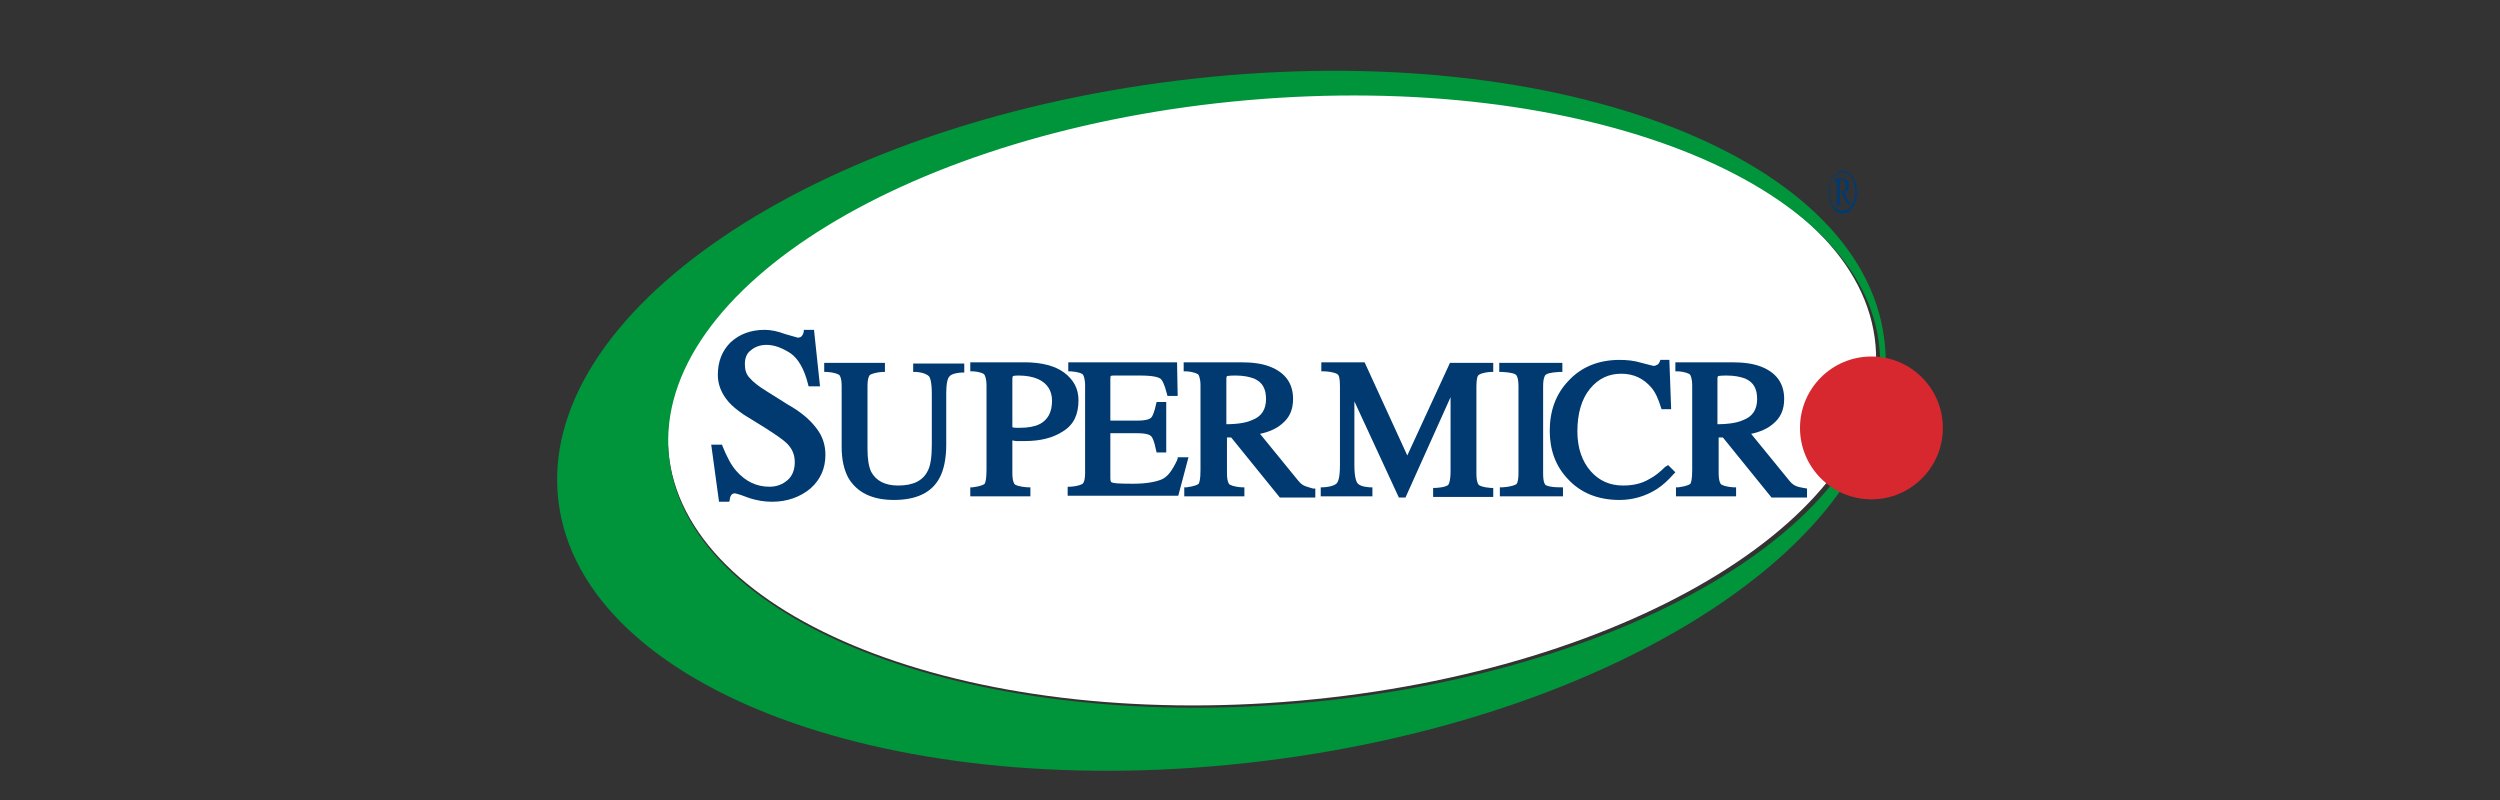 <svg width="175" height="56" viewBox="0 0 175 56" fill="none" xmlns="http://www.w3.org/2000/svg">
<rect x="0" y="0" width="175" height="56" fill="#333333" stroke="none"/>
<path d="M90.904 49.052C114.237 46.997 132.317 35.855 131.288 24.166C130.259 12.476 110.509 4.666 87.176 6.72C63.843 8.775 45.763 19.917 46.792 31.606C47.821 43.296 67.571 51.107 90.904 49.052Z" fill="white"/>
<path d="M131.903 23.776C133.548 36.935 114.059 50.136 88.369 53.28C62.679 56.423 40.743 48.292 39.097 35.133C37.452 21.974 56.815 8.773 82.505 5.63C108.195 2.487 130.3 10.617 131.903 23.776ZM87.314 7.013C63.902 9.067 45.763 20.172 46.817 31.823C47.872 43.473 67.656 51.268 91.069 49.215C114.481 47.161 132.62 36.055 131.566 24.405C130.511 12.713 110.727 4.96 87.314 7.013Z" fill="#00953B"/>
<path d="M131 34.955C133.761 34.955 136 32.716 136 29.955C136 27.193 133.761 24.955 131 24.955C128.239 24.955 126 27.193 126 29.955C126 32.716 128.239 34.955 131 34.955Z" fill="#D7282F"/>
<path d="M129 11.955C129.179 11.955 129.321 12.008 129.5 12.169C129.643 12.276 129.786 12.491 129.857 12.705C129.964 12.973 130 13.187 130 13.455C130 13.723 129.964 13.991 129.857 14.205C129.786 14.419 129.643 14.633 129.5 14.741C129.357 14.848 129.179 14.955 129 14.955C128.821 14.955 128.643 14.901 128.5 14.741C128.357 14.633 128.214 14.419 128.143 14.205C128.071 13.991 128 13.723 128 13.455C128 13.187 128.036 12.919 128.143 12.705C128.25 12.491 128.357 12.276 128.536 12.169C128.679 12.008 128.857 11.955 129 11.955ZM129 12.062C128.857 12.062 128.714 12.116 128.536 12.223C128.357 12.33 128.286 12.491 128.179 12.705C128.107 12.919 128.071 13.133 128.071 13.401C128.071 13.616 128.107 13.883 128.179 14.098C128.25 14.312 128.357 14.473 128.5 14.58C128.643 14.687 128.786 14.741 128.964 14.741C129.107 14.741 129.286 14.687 129.429 14.58C129.571 14.473 129.679 14.312 129.75 14.098C129.821 13.883 129.857 13.669 129.857 13.401C129.857 13.187 129.821 12.919 129.75 12.705C129.679 12.491 129.571 12.33 129.393 12.223C129.214 12.116 129.179 12.062 129 12.062ZM128.464 12.491H129C129.143 12.491 129.25 12.544 129.321 12.651C129.393 12.758 129.429 12.866 129.429 12.973C129.429 13.08 129.393 13.187 129.357 13.241C129.321 13.348 129.214 13.401 129.107 13.401L129.393 14.044C129.429 14.098 129.464 14.151 129.5 14.205C129.536 14.205 129.536 14.258 129.571 14.258V14.312H129.321L128.893 13.455H128.786V14.151C128.786 14.205 128.821 14.258 128.821 14.258C128.857 14.258 128.893 14.312 128.964 14.312V14.366H128.429V14.312C128.464 14.312 128.5 14.312 128.536 14.312C128.571 14.312 128.571 14.258 128.571 14.258C128.571 14.258 128.571 14.151 128.571 14.044V12.919C128.571 12.812 128.571 12.758 128.571 12.758C128.571 12.705 128.536 12.705 128.536 12.705C128.536 12.705 128.5 12.705 128.429 12.705V12.491H128.464ZM128.786 13.401C128.893 13.401 128.964 13.401 129.036 13.348C129.071 13.294 129.143 13.294 129.143 13.187C129.179 13.133 129.179 13.08 129.179 12.973C129.179 12.866 129.143 12.758 129.107 12.705C129.071 12.651 129 12.598 128.893 12.598C128.857 12.598 128.821 12.598 128.786 12.651V13.401Z" fill="#003A70"/>
<path d="M63.965 26.035H64.133C64.68 26.076 64.933 26.245 65.017 26.329C65.101 26.413 65.227 26.708 65.227 27.591V31.126C65.227 31.967 65.143 32.598 64.933 32.977C64.596 33.65 63.923 33.987 62.871 33.987C61.945 33.987 61.314 33.65 60.977 33.019C60.809 32.641 60.725 32.136 60.725 31.42V27.044C60.725 26.455 60.851 26.287 60.893 26.245C60.977 26.203 61.188 26.076 61.777 26.035H61.945V25.403H57.695V26.035H57.864C58.495 26.076 58.663 26.203 58.747 26.245C58.789 26.287 58.916 26.455 58.916 27.044V31.294C58.916 32.178 59.084 32.893 59.378 33.44C59.968 34.45 61.019 34.997 62.576 34.997C64.133 34.997 65.227 34.492 65.774 33.44C66.069 32.893 66.237 32.093 66.237 31.126V27.591C66.237 26.708 66.363 26.455 66.447 26.371C66.531 26.245 66.742 26.119 67.331 26.076H67.499V25.445H63.923V26.035H63.965Z" fill="#003A70"/>
<path d="M55.129 28.307L53.656 27.381C53.109 27.044 52.73 26.75 52.478 26.455C52.225 26.203 52.141 25.866 52.141 25.488C52.141 25.067 52.267 24.73 52.562 24.52C52.856 24.267 53.235 24.141 53.656 24.141C54.203 24.141 54.75 24.351 55.339 24.73C55.886 25.109 56.307 25.866 56.559 26.876L56.601 27.044H57.401L56.98 23.089H56.265V23.215C56.223 23.384 56.181 23.468 56.096 23.552C56.054 23.594 55.97 23.636 55.844 23.636C55.844 23.636 55.676 23.594 54.96 23.384C54.413 23.173 53.908 23.089 53.53 23.089C52.562 23.089 51.763 23.384 51.131 23.973C50.542 24.562 50.248 25.319 50.248 26.245C50.248 26.918 50.5 27.549 51.005 28.138C51.258 28.433 51.636 28.727 52.057 29.022L53.488 29.905C54.287 30.41 54.834 30.789 55.087 31.042C55.465 31.42 55.634 31.841 55.634 32.346C55.634 32.893 55.465 33.314 55.129 33.608C54.792 33.903 54.371 34.071 53.866 34.071C52.941 34.071 52.183 33.692 51.552 32.977C51.173 32.556 50.879 31.967 50.584 31.252L50.542 31.126H49.785L50.332 35.123H51.047L51.089 34.955C51.089 34.828 51.131 34.744 51.215 34.618C51.258 34.576 51.342 34.534 51.426 34.534C51.426 34.534 51.594 34.534 52.352 34.828C52.941 35.039 53.53 35.123 54.035 35.123C55.129 35.123 56.012 34.786 56.728 34.197C57.443 33.566 57.779 32.767 57.779 31.841C57.779 31.126 57.569 30.537 57.19 30.032C56.728 29.401 56.096 28.854 55.129 28.307Z" fill="#003A70"/>
<path d="M71.16 30.873C71.37 30.873 71.581 30.873 71.749 30.873C72.801 30.873 73.684 30.663 74.4 30.2C75.157 29.737 75.494 29.022 75.494 28.012C75.494 27.212 75.157 26.581 74.484 26.076C73.853 25.613 72.927 25.361 71.707 25.361H67.92V25.992H68.088C68.677 26.034 68.846 26.16 68.888 26.203C68.93 26.245 69.056 26.455 69.056 27.002V32.893C69.056 33.566 68.972 33.776 68.93 33.861C68.888 33.903 68.719 34.029 68.088 34.113H67.92V34.744H72.128V34.113H71.959C71.286 34.071 71.076 33.945 71.034 33.903C70.992 33.861 70.865 33.692 70.865 33.103V30.831C70.949 30.831 71.034 30.873 71.16 30.873ZM70.865 26.539C70.865 26.371 70.907 26.329 70.907 26.329C70.907 26.329 70.992 26.287 71.286 26.287C71.833 26.287 72.296 26.371 72.675 26.539C73.306 26.834 73.642 27.339 73.642 28.054C73.642 28.854 73.348 29.4 72.759 29.695C72.422 29.863 71.959 29.947 71.37 29.947C71.286 29.947 71.244 29.947 71.16 29.947C71.118 29.947 70.992 29.947 70.865 29.905V26.539Z" fill="#003A70"/>
<path d="M82.437 32.093L82.394 32.22C82.058 32.935 81.721 33.398 81.3 33.566C80.88 33.734 80.249 33.861 79.323 33.861C78.229 33.861 77.934 33.819 77.85 33.776C77.808 33.776 77.724 33.734 77.724 33.482V30.326H79.618C80.291 30.326 80.501 30.452 80.585 30.537C80.669 30.621 80.796 30.873 80.922 31.504L80.964 31.673H81.637V28.138H80.964L80.922 28.306C80.796 28.895 80.669 29.148 80.585 29.232C80.501 29.316 80.291 29.442 79.618 29.442H77.724V26.539C77.724 26.371 77.766 26.329 77.724 26.329C77.724 26.329 77.808 26.287 77.934 26.287H79.786C80.754 26.287 81.09 26.413 81.216 26.497C81.343 26.581 81.511 26.876 81.679 27.549L81.721 27.717H82.437L82.394 25.361H74.779V25.992H74.947C75.536 26.034 75.746 26.16 75.788 26.203C75.831 26.245 75.957 26.455 75.957 27.002V33.061C75.957 33.692 75.831 33.819 75.788 33.861C75.704 33.903 75.536 34.029 74.905 34.071H74.737V34.702H82.479L83.194 32.009H82.437V32.093Z" fill="#003A70"/>
<path d="M91.272 33.987C91.104 33.903 90.978 33.776 90.81 33.566L88.201 30.368C88.832 30.242 89.379 29.989 89.758 29.653C90.263 29.232 90.515 28.685 90.515 27.928C90.515 26.834 89.968 26.076 88.874 25.656C88.327 25.445 87.654 25.361 86.855 25.361H82.857V25.992H83.025C83.615 26.034 83.783 26.16 83.867 26.203C83.909 26.245 84.035 26.455 84.035 27.002V32.893C84.035 33.608 83.951 33.776 83.909 33.861C83.867 33.903 83.699 34.029 83.068 34.113H82.899V34.744H87.107V34.113H86.939C86.308 34.071 86.139 33.945 86.055 33.903C86.013 33.861 85.887 33.692 85.887 33.103V30.621H86.181L89.59 34.828H92.072V34.197H91.904C91.651 34.113 91.441 34.071 91.272 33.987ZM85.845 29.695V26.539C85.845 26.371 85.887 26.329 85.887 26.329C85.887 26.329 86.013 26.287 86.476 26.287C87.023 26.287 87.444 26.371 87.78 26.497C88.369 26.75 88.622 27.212 88.622 27.928C88.622 28.643 88.327 29.148 87.654 29.4C87.317 29.569 86.686 29.695 85.845 29.695Z" fill="#003A70"/>
<path d="M98.51 31.883L95.522 25.361H92.493V25.992H92.703C93.376 26.034 93.587 26.16 93.629 26.203C93.713 26.245 93.797 26.455 93.797 27.002V32.556C93.797 33.44 93.671 33.692 93.587 33.819C93.503 33.903 93.292 34.071 92.619 34.113H92.451V34.744H96.069V34.113H95.901C95.312 34.071 95.144 33.945 95.059 33.861C94.933 33.734 94.807 33.398 94.807 32.556V28.096L97.921 34.828H98.383L101.539 27.802V32.977C101.539 33.692 101.413 33.903 101.371 33.945C101.329 33.987 101.161 34.113 100.487 34.155H100.319V34.786H104.527V34.155H104.358C103.769 34.113 103.559 33.987 103.517 33.945C103.475 33.903 103.349 33.734 103.349 33.145V27.044C103.349 26.497 103.433 26.287 103.517 26.245C103.559 26.203 103.769 26.076 104.358 26.034H104.527V25.403H101.497L98.51 31.883Z" fill="#003A70"/>
<path d="M108.187 33.945C108.145 33.903 108.019 33.777 108.019 33.145V27.044C108.019 26.455 108.145 26.287 108.187 26.245C108.272 26.161 108.482 26.076 109.155 26.035H109.366V25.403H104.948V26.035H105.158C105.831 26.076 106.042 26.161 106.126 26.245C106.168 26.287 106.294 26.455 106.294 27.044V33.103C106.294 33.734 106.168 33.903 106.126 33.903C106.042 33.945 105.831 34.071 105.158 34.113H104.99V34.744H109.408V34.113H109.239C108.482 34.113 108.229 33.987 108.187 33.945Z" fill="#003A70"/>
<path d="M116.561 32.682C116.182 33.061 115.803 33.356 115.467 33.524C114.92 33.861 114.289 33.987 113.615 33.987C112.69 33.987 111.932 33.65 111.343 32.977C110.754 32.304 110.417 31.378 110.417 30.2C110.417 28.938 110.712 27.928 111.301 27.213C111.89 26.497 112.605 26.161 113.489 26.161C114.373 26.161 115.046 26.497 115.593 27.128C115.887 27.465 116.098 27.97 116.266 28.517L116.308 28.643H116.981L116.855 25.193H116.224L116.182 25.319C116.14 25.403 116.098 25.487 116.014 25.529C115.93 25.572 115.845 25.614 115.761 25.614C115.719 25.614 115.593 25.572 114.92 25.403C114.373 25.235 113.868 25.193 113.363 25.193C111.89 25.193 110.67 25.698 109.786 26.666C108.903 27.591 108.482 28.769 108.482 30.158C108.482 31.504 108.903 32.641 109.744 33.524C110.628 34.492 111.848 34.997 113.363 34.997C114.289 34.997 115.172 34.744 115.972 34.239C116.434 33.945 116.813 33.566 117.15 33.188L117.276 33.061L116.771 32.556L116.561 32.682Z" fill="#003A70"/>
<path d="M126.238 34.155C125.986 34.113 125.818 34.071 125.649 33.987C125.481 33.903 125.355 33.776 125.187 33.566L122.578 30.368C123.209 30.242 123.756 29.989 124.135 29.653C124.64 29.232 124.892 28.685 124.892 27.928C124.892 26.834 124.345 26.076 123.251 25.656C122.704 25.445 122.031 25.361 121.231 25.361H117.276V25.992H117.444C118.034 26.034 118.202 26.16 118.286 26.203C118.328 26.245 118.454 26.455 118.454 27.002V32.893C118.454 33.608 118.37 33.776 118.328 33.861C118.286 33.903 118.118 34.029 117.487 34.113H117.318V34.744H121.526V34.113H121.358C120.726 34.071 120.558 33.945 120.474 33.903C120.432 33.861 120.306 33.692 120.306 33.103V30.621H120.6L124.008 34.828H126.491V34.197L126.238 34.155ZM120.221 29.695V26.539C120.221 26.371 120.264 26.329 120.264 26.329C120.264 26.329 120.39 26.287 120.853 26.287C121.4 26.287 121.82 26.371 122.157 26.497C122.746 26.75 122.999 27.212 122.999 27.928C122.999 28.643 122.704 29.148 122.031 29.4C121.694 29.569 121.063 29.695 120.221 29.695Z" fill="#003A70"/>
</svg>
